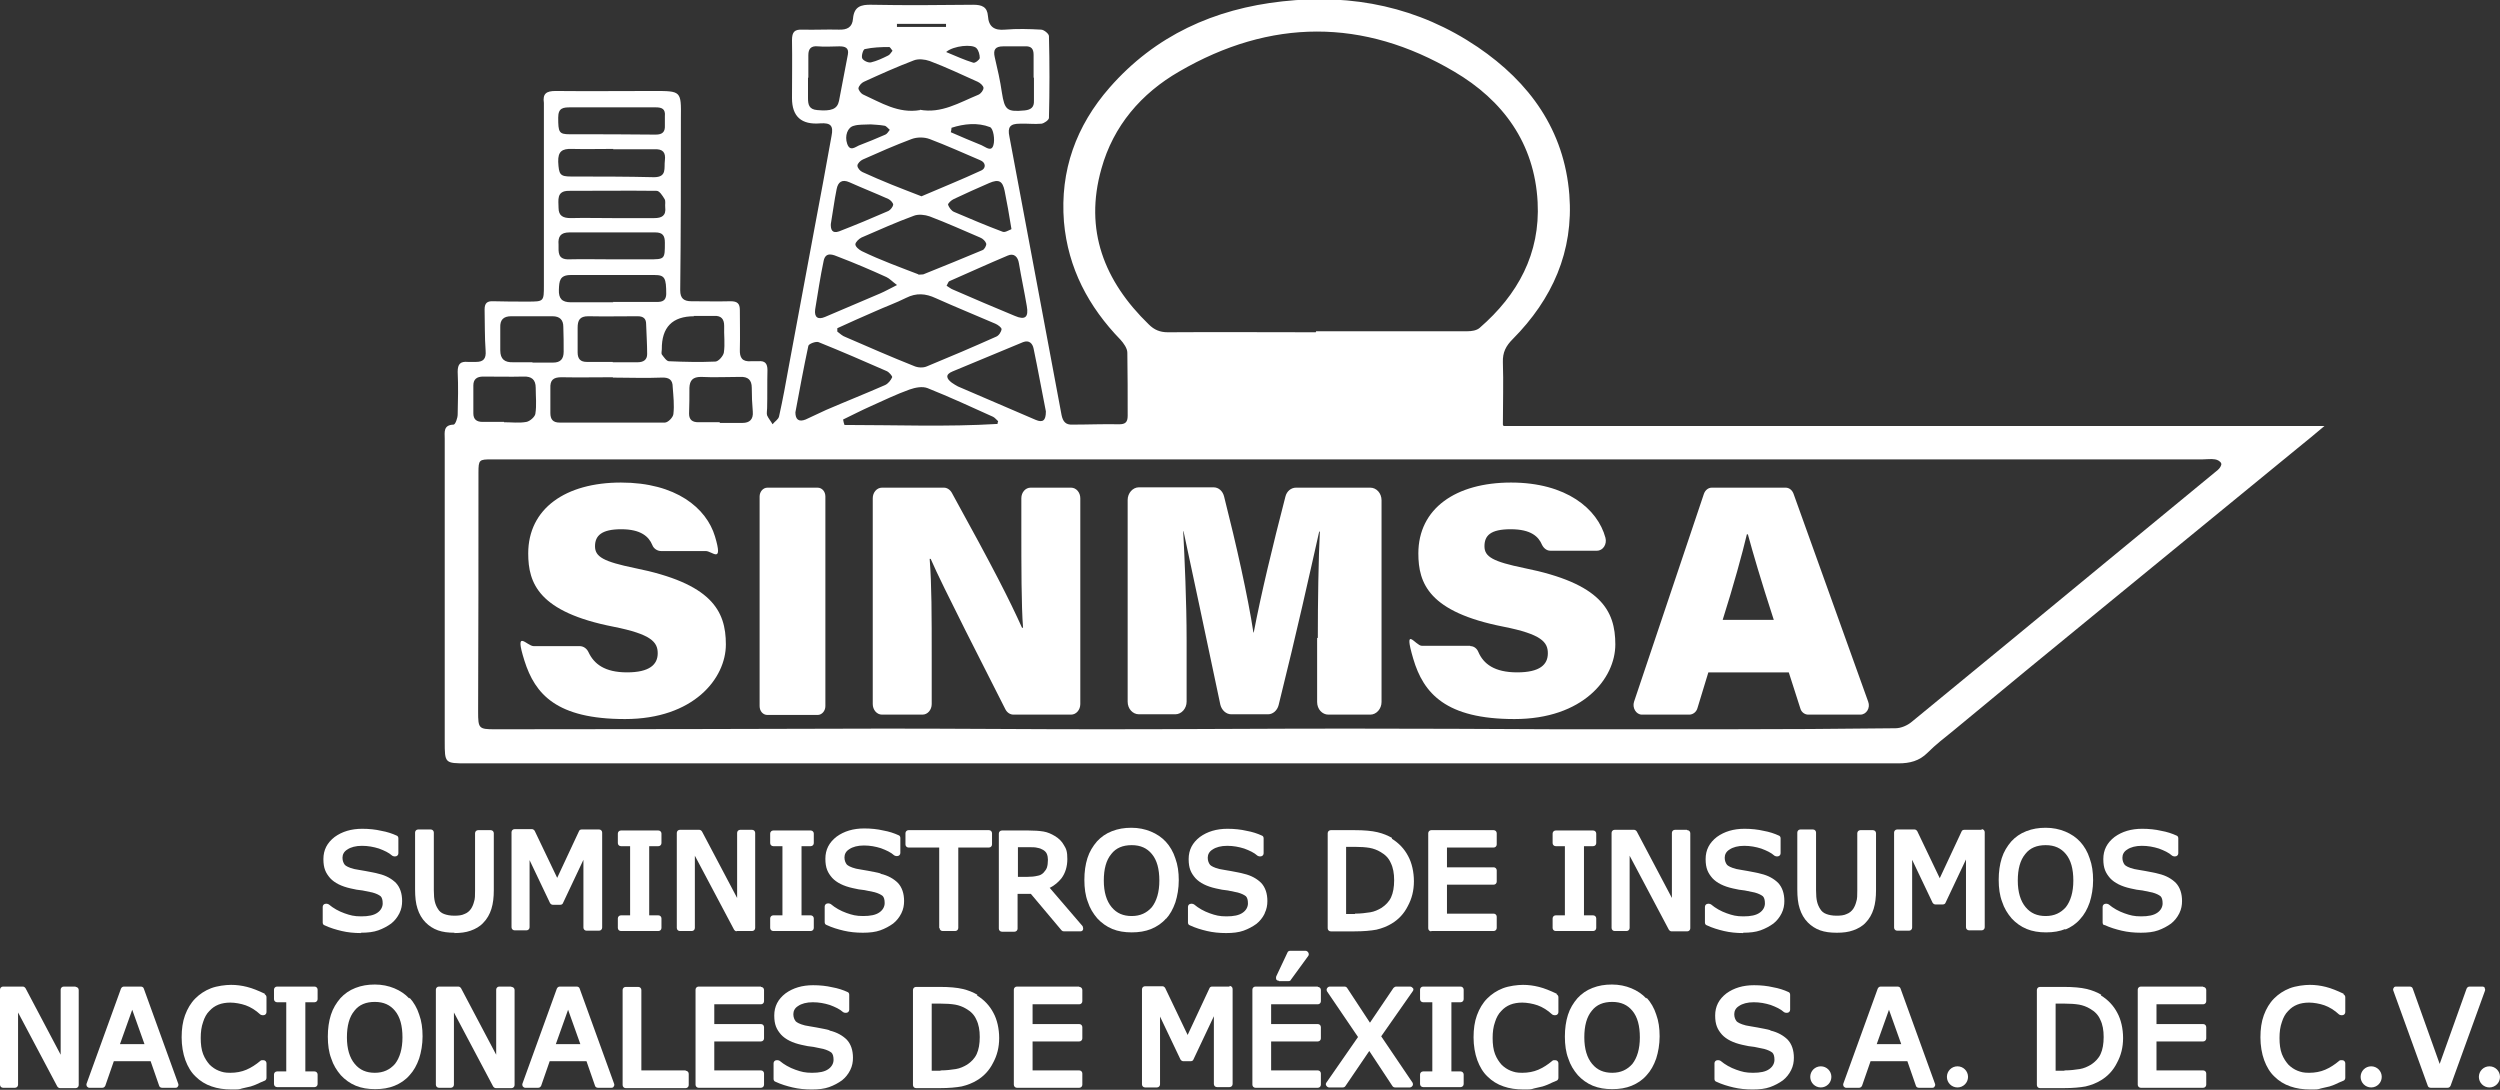 <svg xmlns="http://www.w3.org/2000/svg" id="uuid-cb051527-3057-4826-acc7-db89840f0b94" viewBox="0 0 733.6 319.8"><rect x="0" y="0" width="733.6" height="319.8" fill="#333333" stroke="none"/><defs><style>.uuid-b3427faa-9418-428c-b4e8-b9dd22189517{fill:#fff;stroke-width:0px;}</style></defs><g id="uuid-9ea43b0f-61bb-4ce5-829c-ef0e1f7d409d"><path class="uuid-b3427faa-9418-428c-b4e8-b9dd22189517" d="M441.2,125h240.9c-3.1,2.6-5.5,4.6-8,6.6-19.5,16-39,31.9-58.5,47.9-14.2,11.6-28.3,23.2-42.4,34.9-2.6,2.1-5.2,4.1-7.6,6.5-2.4,2.4-5.2,3.1-8.5,3.1-85.7,0-171.5,0-257.2,0-54.3,0-108.6,0-162.9,0-6.5,0-6.5,0-6.5-6.5,0-29.6,0-59.2,0-88.8,0-1.8-.5-4,2.6-4.1.5,0,1.2-1.9,1.2-3,.1-4.1.2-8.3,0-12.5,0-2.3.8-3.1,3-2.9.8,0,1.6,0,2.4,0,2.1,0,3-.9,2.8-3.3-.3-4-.2-8.1-.3-12.1,0-1.9.8-2.5,2.6-2.4,3.3.1,6.7.1,10,.1,4.8,0,4.8,0,4.8-4.8,0-17.2,0-34.5,0-51.7,0-.6,0-1.2,0-1.8-.4-2.7.7-3.5,3.4-3.5,9.6.1,19.3,0,28.9,0,8,0,8,0,7.9,8,0,16.8,0,33.6-.2,50.5,0,2.4,1.1,3.2,3.3,3.2,3.8,0,7.7.1,11.5,0,2,0,2.7.7,2.7,2.6,0,3.8.1,7.7,0,11.5-.1,2.5.7,3.7,3.3,3.5.7,0,1.4,0,2.1,0,2-.2,2.7.7,2.7,2.6-.1,3.7,0,7.5-.1,11.2,0,.7-.2,1.5,0,2.1.4.9,1.1,1.7,1.6,2.6.6-.8,1.7-1.4,1.9-2.3,1.1-4.9,2-9.9,2.9-14.9,2.5-13.4,5-26.8,7.5-40.3,1.7-9,3.4-18.1,5-27.1.6-3-.2-3.9-3.3-3.7q-8.3.7-8.3-7.4c0-5.7.1-11.4,0-17,0-2.5.8-3.2,3.1-3.1,3.5.1,7.1-.1,10.6,0,2.5.1,4-.7,4.2-3.2.3-3.5,2.2-4.2,5.5-4.1,9.9.2,19.9.1,29.8,0,2.5,0,4.1.6,4.3,3.3.2,3.1,1.8,4.3,5,4,3.5-.3,7.1-.2,10.6,0,.8,0,2.3,1.2,2.3,1.9.2,8,.2,16,0,24,0,.6-1.4,1.6-2.2,1.7-2.1.2-4.2-.1-6.4,0-2.8,0-3.6,1-3,3.8,3.2,16.9,6.3,33.8,9.5,50.7,1.9,10.3,3.9,20.7,5.8,31,.4,1.9,1.2,2.9,3.2,2.8,4.6,0,9.1-.2,13.7-.1,1.8,0,2.5-.6,2.5-2.5,0-6.2,0-12.4-.1-18.5,0-1.3-1.1-2.8-2-3.8-9.4-9.7-15.4-21-16.6-34.6-1.2-15.1,3.6-28.2,13.4-39.4,13.4-15.3,30.7-23.1,50.7-25.3,20.7-2.3,40,1.7,57.3,13.4,15.3,10.4,25.4,24.4,26.9,43.3,1.3,16.7-5,30.7-16.6,42.4-2,2-3,3.9-2.9,6.8.2,5.9,0,11.9,0,18.3ZM396.3,134.8c-29.7,0-59.4,0-89.1,0-54.3,0-108.6,0-162.9,0-3.7,0-3.9.1-3.9,3.9,0,23.4,0,46.8-.1,70.2,0,4.8.2,5.1,4.8,5.1,38.3,0,76.6-.1,114.9-.2,21,0,41.9.2,62.9.2,24.1,0,48.2-.2,72.3-.2,20.8,0,41.5.1,62.3.2,16.1,0,32.2,0,48.3,0,16.8,0,33.6-.1,50.4-.3,1.6,0,3.5-.8,4.8-1.9,19-15.6,38-31.2,57-46.9,10.9-9,21.9-18,32.8-27,.5-.4,1.2-1.4,1-1.9-.2-.6-1.1-1.1-1.8-1.2-1.2-.2-2.4,0-3.6,0-83.4,0-166.8,0-250.2,0ZM386.2,97.2h0c14.8,0,29.6,0,44.4,0,1.2,0,2.7-.2,3.6-1,11.2-9.7,17.8-21.8,17-36.9-.9-17.3-10.2-29.9-24.5-38.3-26.6-15.7-53.9-15.6-80.7,0-11.1,6.4-19.3,15.9-22.8,28.5-5.1,18,.8,33,13.9,45.7,1.6,1.6,3.3,2.3,5.6,2.3,14.5-.1,29,0,43.4,0ZM245.7,96.3c0,.3,0,.7,0,1,.8.6,1.5,1.3,2.4,1.6,6.7,2.9,13.3,5.8,20.1,8.5,1.1.5,2.7.6,3.8.1,6.8-2.8,13.6-5.7,20.3-8.7.8-.3,1.5-1.4,1.6-2.2,0-.5-1.1-1.3-1.8-1.6-5.8-2.5-11.7-4.9-17.5-7.5-3-1.4-5.7-1.6-8.7-.1-3,1.5-6.1,2.6-9.2,4-3.7,1.6-7.5,3.3-11.2,5ZM179.9,110.7s0,0,0,0c-5.1,0-10.1.1-15.2,0-2.4,0-3.3.9-3.2,3.2,0,2.4,0,4.9,0,7.3,0,1.9.8,2.8,2.7,2.8,10.3,0,20.6,0,30.9,0,.9,0,2.4-1.5,2.5-2.5.3-2.6,0-5.2-.2-7.9,0-2.2-1.1-2.9-3.3-2.8-4.7.2-9.5,0-14.3,0ZM269.5,80.6c1.1-.1,1.4,0,1.7-.2,5.7-2.3,11.4-4.6,17.1-7,.6-.2,1.2-1.4,1.1-1.9-.2-.7-1-1.5-1.8-1.8-4.9-2.1-9.8-4.3-14.8-6.2-1.4-.5-3.3-.7-4.6-.2-5.2,1.9-10.3,4.2-15.4,6.4-.8.4-1.8,1.4-1.8,2,0,.7,1.1,1.6,1.9,2,2.7,1.3,5.5,2.5,8.3,3.6,3,1.2,6,2.3,8.3,3.2ZM270.4,57.6c5.8-2.5,11.8-4.9,17.6-7.6,1.3-.6,1.4-2.3-.4-3-4.9-2.1-9.8-4.3-14.8-6.2-1.6-.6-3.7-.6-5.3,0-4.8,1.8-9.6,3.9-14.3,6-.7.3-1.6,1.2-1.6,1.8,0,.7.8,1.6,1.5,1.9,2.8,1.3,5.7,2.5,8.6,3.7,2.7,1.1,5.4,2.1,8.7,3.4ZM306.9,120.7c-1.2-6-2.3-12.2-3.6-18.4-.3-1.5-1.3-2.6-3.1-1.9-6.9,2.9-13.8,5.7-20.7,8.6-2.2.9-1.8,2.1-.2,3.3.6.4,1.2.8,1.8,1.1,7.6,3.3,15.2,6.5,22.8,9.8,2.1.9,3,.2,3-2.4ZM233.4,121c0,2.1,1,2.9,3,2.1,2-.9,4-1.9,6-2.8,5.8-2.5,11.6-4.8,17.3-7.3.9-.4,1.7-1.4,2.1-2.3.1-.3-.9-1.5-1.6-1.8-6.6-2.9-13.3-5.8-20-8.5-.8-.3-2.9.5-3,1.1-1.4,6.5-2.6,13.1-3.8,19.5ZM269.9,32.2c6.3,1.2,11.6-2.1,17.2-4.4.7-.3,1.5-1.3,1.5-2,0-.6-1-1.5-1.7-1.8-4.7-2.1-9.3-4.3-14.1-6.1-1.4-.5-3.3-.7-4.6-.2-5,1.9-9.9,4.1-14.7,6.3-.7.3-1.5,1.2-1.6,1.9,0,.5.7,1.5,1.3,1.8,5.3,2.4,10.4,5.7,16.8,4.6ZM292.7,124.5c0-.3.1-.6.2-.9-.5-.4-.9-1-1.5-1.3-6.4-2.9-12.7-5.8-19.2-8.4-1.5-.6-3.6-.2-5.3.4-3.9,1.4-7.6,3.2-11.4,4.9-2.7,1.2-5.4,2.6-8.1,3.9.1.5.2,1.1.4,1.6,15,0,30,.6,44.9-.3ZM179.8,106.3h0c2.4,0,4.8,0,7.3,0,1.7,0,2.8-.7,2.8-2.4,0-2.9-.2-5.8-.3-8.8,0-1.6-.8-2.3-2.5-2.3-4.8,0-9.7.1-14.5,0-2.5,0-3.1,1.2-3.1,3.4,0,2.4,0,4.8,0,7.2,0,2,.9,2.8,2.7,2.8,2.5,0,5,0,7.6,0ZM277.7,83.8c.8.5,1.4,1,2,1.2,6,2.6,12,5.2,18.1,7.7,3,1.3,4.1.4,3.5-2.9-.7-4.2-1.6-8.3-2.3-12.5-.3-2-1.5-3.1-3.3-2.3-5.7,2.4-11.4,5-17.1,7.5-.3.1-.4.6-.8,1.3ZM263.3,83.7c-1.5-1.1-2.3-2-3.2-2.4-4.6-2.1-9.3-4.1-14-5.9-1.5-.6-3.8-1.7-4.4,1.1-1,4.7-1.7,9.5-2.5,14.3-.3,2.3.8,3.1,2.9,2.2,5.4-2.3,10.8-4.6,16.2-6.9,1.4-.6,2.8-1.4,5-2.5ZM179.8,88.6c4.1,0,8.1,0,12.2,0,1.6,0,3.4.2,3.5-2.3,0-4.7-.4-5.6-3.4-5.6-8.2,0-16.4,0-24.6,0-3.3,0-3.4,1.8-3.5,4.3-.1,2.6.9,3.7,3.5,3.7,4.2,0,8.3,0,12.5,0ZM180,31.5s0,0,0,0c-4.2,0-8.3,0-12.5,0-2.2,0-3.7.1-3.7,3,0,4.3.2,4.9,3.4,4.9,8.4,0,16.8,0,25.2.1,2,0,2.8-.8,2.7-2.7,0-.9,0-1.8,0-2.7.2-2.1-.8-2.6-2.7-2.6-4.1,0-8.3,0-12.4,0ZM180,43.7h0c-4.1,0-8.1.1-12.2,0-2.8-.1-4.1.7-4,3.8.2,3.7.5,4.3,3.8,4.3,8.1,0,16.2,0,24.3.2,3.9,0,2.9-2.7,3.2-4.9.3-2.4-.6-3.4-3-3.3-4,0-8.1,0-12.2,0ZM179.6,64s0,0,0,0c4.1,0,8.3,0,12.4,0,2.2,0,3.5-.7,3.2-3.2-.1-.8.2-1.8-.2-2.4-.6-1-1.5-2.4-2.3-2.4-8.6-.1-17.2,0-25.8,0-3.7,0-3,2.8-3,5,0,2.4,1.4,3,3.6,3,4-.1,8.1,0,12.1,0ZM211.2,123.9c0,0,0,.1,0,.2,2.2,0,4.4,0,6.7,0,2,0,3.2-1,3-3.3-.2-2.3-.3-4.6-.3-7,0-2.3-1.1-3.3-3.4-3.2-3.8,0-7.7.2-11.5,0-2.4,0-3.3,1-3.4,3.2,0,2.5,0,5-.1,7.6,0,1.8,1,2.5,2.7,2.5,2.1,0,4.2,0,6.4,0ZM203.7,92.8q-9.6,0-9.5,9.7c0,.5-.2,1.2,0,1.5.6.8,1.4,2,2.1,2,4.5.2,9.1.3,13.6.1.9,0,2.3-1.6,2.5-2.6.4-2.6,0-5.2.1-7.9,0-2-.9-3-2.9-2.9-2,0-4,0-6.1,0ZM147.9,123.8s0,0,0,.1c2.2,0,4.5.3,6.6-.1,1-.2,2.5-1.5,2.6-2.4.4-2.5.1-5,.1-7.6,0-2.4-1.2-3.4-3.6-3.3-3.9.1-7.9,0-11.8,0-1.9,0-2.9.8-2.9,2.6,0,2.7,0,5.4,0,8.2,0,1.8,1,2.5,2.7,2.5,2.1,0,4.2,0,6.4,0ZM156.2,106.4c2,0,4,0,6.1,0,2.2,0,3.1-1.1,3.1-3.2,0-2.4,0-4.8-.1-7.3,0-2-1-3.1-3.2-3.1-4,0-8.1,0-12.1,0-2.3,0-3.3,1.1-3.2,3.3,0,2.2,0,4.4,0,6.7,0,2.6,1.3,3.6,3.8,3.5,1.9,0,3.8,0,5.7,0ZM179.4,76.1h0c3.6,0,7.3,0,10.9,0,4.8,0,4.8,0,4.8-4.9,0-2-.6-3-2.8-3-8.4,0-16.8,0-25.2,0-2.6,0-3.4,1.2-3.2,3.6,0,2.2-.3,4.4,3.1,4.3,4.1-.1,8.3,0,12.5,0ZM237.1,22.7h0c0,2,0,4,0,6.1,0,1.9.3,3.3,2.7,3.5,4.2.4,5.9-.3,6.4-2.7.9-4.5,1.7-9.1,2.6-13.6.4-2.1-1-2.4-2.5-2.4-2.1,0-4.2.2-6.3,0-2-.2-2.8.7-2.8,2.6,0,2.2,0,4.4,0,6.7ZM303.4,22.8s0,0-.1,0c0-2.2,0-4.5,0-6.7,0-1.8-.7-2.6-2.5-2.5-2.1,0-4.3,0-6.4,0-2.4,0-3,1-2.5,3.2.8,3.4,1.6,6.9,2.1,10.4.8,5.1,1.5,5.7,6.7,5.2,1.8-.2,2.8-.9,2.7-2.9,0-2.2,0-4.5,0-6.7ZM296.8,67.2c-.7-4.3-1.3-7.8-2-11.2-.6-2.9-1.7-3.5-4.5-2.3-3.5,1.5-7,3.1-10.4,4.7-.7.3-1.8,1.3-1.7,1.7.3.8,1,1.8,1.8,2.1,4.7,2,9.4,4,14.2,5.8.7.3,1.7-.4,2.5-.7ZM243.8,65.6c-.1,1.8.4,3,2.4,2.3,4.9-1.9,9.7-3.9,14.5-6,.6-.3,1.3-1.2,1.4-1.8,0-.6-.8-1.4-1.4-1.7-3.8-1.7-7.6-3.2-11.4-4.9-2.2-1-3.4-.1-3.8,2-.7,3.4-1.1,6.8-1.7,10.2ZM255.5,36.5c-2.1.1-3.6,0-4.9.4-1.9.4-2.8,3-2,5.3.8,2.3,2.3,1,3.4.5,2.6-1,5.3-2.1,7.8-3.2.5-.2.9-.9,1.3-1.4-.5-.4-1-1.1-1.5-1.2-1.6-.3-3.2-.3-4.1-.4ZM279.2,37.6c0,.4-.1.8-.2,1.2,3,1.3,6,2.6,9,3.8,1.2.5,2.9,2.1,3.5,0,.5-1.6,0-4.9-1-5.3-3.6-1.4-7.6-1-11.3.2ZM277.7,15.3c2.9,1.2,5.3,2.3,7.9,3.1.5.2,1.9-.9,1.9-1.4,0-.9-.3-2.2-1-2.9-1.2-1.2-6.6-.7-8.8,1.1ZM261.9,14.9c-.4-.5-.7-1.1-1-1.1-2.4,0-4.8.1-7.1.6-.5,0-1.1,2-.8,2.7.3.7,1.8,1.4,2.6,1.2,1.7-.4,3.4-1.2,5-2,.5-.2.8-.8,1.3-1.4ZM277.6,7.9c0-.3,0-.6,0-.9h-14.4c0,.3,0,.6,0,.9h14.5Z"></path><path class="uuid-b3427faa-9418-428c-b4e8-b9dd22189517" d="M105.9,273.7c2,0,3.7-.2,5.1-.7,1.4-.5,2.7-1.2,3.8-2,1-.8,1.8-1.8,2.4-3,.6-1.2.8-2.4.8-3.6,0-2.2-.6-4-1.8-5.3-1.2-1.2-2.9-2.2-5.1-2.7-1-.3-2.3-.5-3.8-.8-1.5-.2-2.6-.5-3.4-.6-1.6-.4-2.4-.9-2.7-1.2-.4-.5-.7-1.2-.7-2.1s.4-1.8,1.4-2.4c1-.7,2.5-1.1,4.3-1.1s3.4.3,5,.8c1.6.6,2.9,1.2,3.9,2.1.2.1.4.2.6.2h.3c.5,0,.9-.4.9-.9v-4.4c0-.4-.2-.7-.5-.8-1.3-.6-2.8-1.1-4.5-1.4-1.7-.4-3.6-.6-5.6-.6-3.2,0-5.9.8-8.1,2.4-2.2,1.7-3.3,3.8-3.3,6.5s.7,4.1,2,5.6c1.3,1.4,3.3,2.4,6,3,1.2.3,2.4.5,3.5.6,1.1.2,2,.4,2.9.6,1.1.3,1.9.7,2.4,1.1.4.4.6,1.1.6,2.1s-.5,2-1.5,2.7c-1.1.8-2.7,1.1-4.8,1.1s-3.2-.3-4.9-.9c-1.7-.6-3.3-1.5-4.6-2.6-.2-.1-.4-.2-.6-.2h-.3c-.5,0-.9.4-.9.9v4.6c0,.4.2.7.5.8,1.7.8,3.4,1.3,5.1,1.7,1.7.4,3.6.6,5.6.6Z"></path><path class="uuid-b3427faa-9418-428c-b4e8-b9dd22189517" d="M133.3,273.8c1.8,0,3.4-.2,4.8-.7,1.4-.5,2.7-1.2,3.7-2.3,1.1-1.1,1.9-2.5,2.4-4.1.5-1.6.7-3.4.7-5.5v-16.7c0-.5-.4-.9-.9-.9h-3.7c-.5,0-.9.4-.9.9v16.9c0,1.3,0,2.4-.3,3.2-.2.8-.5,1.5-.9,2.1-.5.7-1.1,1.2-1.9,1.5-.8.4-1.8.5-3,.5s-2.2-.2-3-.5c-.8-.3-1.4-.8-1.8-1.5-.4-.6-.7-1.3-.9-2.1-.2-.8-.3-1.9-.3-3.4v-16.9c0-.5-.4-.9-.9-.9h-3.7c-.5,0-.9.4-.9.9v16.7c0,2.2.2,4.1.7,5.6.5,1.6,1.3,3,2.4,4.1,1,1,2.2,1.8,3.6,2.3,1.4.5,3,.7,4.9.7Z"></path><path class="uuid-b3427faa-9418-428c-b4e8-b9dd22189517" d="M155.4,272.3v-19.9l6,12.6c.2.3.5.5.8.5h2.2c.4,0,.7-.2.8-.5l6-12.7v19.9c0,.5.4.9.9.9h3.7c.5,0,.9-.4.9-.9v-27.9c0-.5-.4-.9-.9-.9h-5.1c-.4,0-.7.2-.8.5l-6.4,13.7-6.6-13.8c-.2-.3-.5-.5-.8-.5h-5.1c-.5,0-.9.4-.9.9v27.9c0,.5.4.9.9.9h3.5c.5,0,.9-.4.9-.9Z"></path><path class="uuid-b3427faa-9418-428c-b4e8-b9dd22189517" d="M194.1,272.3v-2.8c0-.5-.4-.9-.9-.9h-2.7v-20.3h2.7c.5,0,.9-.4.9-.9v-2.8c0-.5-.4-.9-.9-.9h-11c-.5,0-.9.4-.9.9v2.8c0,.5.4.9.9.9h2.7v20.3h-2.7c-.5,0-.9.4-.9.9v2.8c0,.5.4.9.9.9h11c.5,0,.9-.4.9-.9Z"></path><path class="uuid-b3427faa-9418-428c-b4e8-b9dd22189517" d="M216.1,273.2h4.6c.5,0,.9-.4.9-.9v-27.9c0-.5-.4-.9-.9-.9h-3.5c-.5,0-.9.4-.9.9v19.1l-10.3-19.5c-.2-.3-.5-.5-.8-.5h-5.7c-.5,0-.9.4-.9.9v27.9c0,.5.4.9.9.9h3.5c.5,0,.9-.4.9-.9v-21.2l11.5,21.7c.2.3.5.5.8.5Z"></path><path class="uuid-b3427faa-9418-428c-b4e8-b9dd22189517" d="M238.8,272.3v-2.8c0-.5-.4-.9-.9-.9h-2.7v-20.3h2.7c.5,0,.9-.4.9-.9v-2.8c0-.5-.4-.9-.9-.9h-11c-.5,0-.9.4-.9.9v2.8c0,.5.4.9.9.9h2.7v20.3h-2.7c-.5,0-.9.4-.9.9v2.8c0,.5.4.9.9.9h11c.5,0,.9-.4.9-.9Z"></path><path class="uuid-b3427faa-9418-428c-b4e8-b9dd22189517" d="M258.4,256.3c-1-.3-2.3-.5-3.8-.8-1.5-.2-2.6-.5-3.4-.6-1.6-.4-2.4-.9-2.7-1.2-.4-.5-.7-1.2-.7-2.1s.4-1.8,1.4-2.4c1-.7,2.5-1.1,4.3-1.1s3.4.3,5,.8c1.6.6,2.9,1.2,3.9,2.1.2.1.4.2.6.2h.3c.5,0,.9-.4.9-.9v-4.4c0-.4-.2-.7-.5-.8-1.3-.6-2.8-1.1-4.5-1.4-1.7-.4-3.6-.6-5.6-.6-3.2,0-5.9.8-8.1,2.4-2.2,1.7-3.3,3.8-3.3,6.5s.7,4.1,2,5.6c1.3,1.4,3.3,2.4,6,3,1.2.3,2.4.5,3.5.6,1.1.2,2,.4,2.9.6,1.1.3,1.9.7,2.4,1.1.4.4.6,1.1.6,2.1s-.5,2-1.5,2.7c-1.1.8-2.7,1.1-4.8,1.1s-3.2-.3-4.9-.9c-1.7-.6-3.3-1.5-4.6-2.6-.2-.1-.4-.2-.6-.2h-.3c-.5,0-.9.4-.9.9v4.6c0,.4.2.7.5.8,1.7.8,3.4,1.3,5.1,1.7,1.7.4,3.6.6,5.6.6s3.7-.2,5.1-.7c1.4-.5,2.7-1.2,3.8-2,1-.8,1.8-1.8,2.4-3,.6-1.2.8-2.4.8-3.6,0-2.2-.6-4-1.8-5.3-1.2-1.2-2.9-2.2-5.1-2.7Z"></path><path class="uuid-b3427faa-9418-428c-b4e8-b9dd22189517" d="M275.7,272.3c0,.5.4.9.9.9h3.7c.5,0,.9-.4.9-.9v-23.6h9c.5,0,.9-.4.9-.9v-3.3c0-.5-.4-.9-.9-.9h-23.6c-.5,0-.9.4-.9.9v3.3c0,.5.4.9.9.9h9v23.6Z"></path><path class="uuid-b3427faa-9418-428c-b4e8-b9dd22189517" d="M308.1,260.5c1.4-.7,2.5-1.7,3.4-2.8,1.1-1.5,1.7-3.4,1.7-5.6s-.3-3-1-4.1c-.6-1.1-1.5-2-2.7-2.7-1-.6-2.1-1.1-3.3-1.3-1.2-.2-2.7-.3-4.4-.3h-7.8c-.5,0-.9.4-.9.9v27.9c0,.5.4.9.9.9h3.7c.5,0,.9-.4.9-.9v-10.2h3.9l9,10.7c.2.2.4.3.7.3h4.8c.4,0,.7-.2.8-.5.1-.3,0-.7-.1-1l-9.7-11.3ZM307.5,252.3c0,.9-.1,1.7-.3,2.3-.2.6-.6,1-1,1.5-.5.5-1.1.8-1.8.9-.8.2-1.8.3-2.9.3h-2.8v-8.7h3.4c.9,0,1.7,0,2.4.2.6.1,1.1.3,1.6.6.5.3.9.7,1.1,1.2.2.5.3,1.1.3,1.7Z"></path><path class="uuid-b3427faa-9418-428c-b4e8-b9dd22189517" d="M342.1,269.7c1.2-1.3,2.1-2.9,2.8-4.9.6-1.9,1-4.1,1-6.5s-.3-4.5-1-6.4c-.6-1.9-1.6-3.6-2.8-4.9,0,0,0,0,0,0-1.2-1.3-2.7-2.3-4.4-3-1.7-.7-3.6-1.1-5.7-1.1s-3.9.3-5.7,1c-1.8.7-3.2,1.7-4.4,3-1.2,1.4-2.2,3-2.8,4.9-.6,1.9-.9,4-.9,6.4s.3,4.6,1,6.4c.6,1.9,1.6,3.5,2.8,4.9,1.2,1.3,2.7,2.4,4.4,3.1,1.7.7,3.6,1,5.7,1s4-.3,5.7-1c1.7-.7,3.2-1.7,4.4-3.1ZM340.2,258.4c0,3.4-.8,6-2.2,7.8-1.5,1.7-3.4,2.6-5.9,2.6s-4.4-.8-5.9-2.6c-1.5-1.8-2.3-4.4-2.3-7.8s.7-6,2.2-7.8c1.4-1.8,3.4-2.6,6-2.6s4.5.9,5.9,2.6c1.5,1.8,2.2,4.4,2.2,7.8Z"></path><path class="uuid-b3427faa-9418-428c-b4e8-b9dd22189517" d="M371.1,268c.6-1.2.8-2.4.8-3.6,0-2.2-.6-4-1.8-5.3-1.2-1.2-2.9-2.2-5.1-2.7-1-.3-2.3-.5-3.8-.8-1.5-.2-2.6-.5-3.4-.6-1.6-.4-2.4-.9-2.7-1.2-.4-.5-.7-1.2-.7-2.1s.4-1.8,1.4-2.4c1-.7,2.5-1.1,4.3-1.1s3.4.3,5,.8c1.6.6,2.9,1.2,3.9,2.1.2.1.4.2.6.2h.3c.5,0,.9-.4.9-.9v-4.4c0-.4-.2-.7-.5-.8-1.3-.6-2.8-1.1-4.5-1.4-1.7-.4-3.6-.6-5.6-.6-3.2,0-5.9.8-8.1,2.4-2.2,1.7-3.3,3.8-3.3,6.5s.7,4.1,2,5.6c1.3,1.4,3.3,2.4,6,3,1.2.3,2.4.5,3.5.6,1.1.2,2,.4,2.9.6,1.1.3,1.9.7,2.4,1.1.4.4.6,1.1.6,2.1s-.5,2-1.5,2.7c-1.1.8-2.7,1.1-4.8,1.1s-3.2-.3-4.9-.9c-1.7-.6-3.3-1.5-4.6-2.6-.2-.1-.4-.2-.6-.2h-.3c-.5,0-.9.4-.9.9v4.6c0,.4.2.7.5.8,1.7.8,3.4,1.3,5.1,1.7,1.7.4,3.6.6,5.6.6s3.7-.2,5.1-.7c1.4-.5,2.7-1.2,3.8-2,1-.8,1.8-1.8,2.4-3Z"></path><path class="uuid-b3427faa-9418-428c-b4e8-b9dd22189517" d="M408.5,245.9c-1.2-.7-2.6-1.3-4.3-1.7-1.7-.4-3.9-.6-6.7-.6h-7c-.5,0-.9.4-.9.9v27.9c0,.5.4.9.9.9h7c2.6,0,4.8-.2,6.4-.5,1.7-.4,3.2-1,4.5-1.8,2-1.2,3.6-2.9,4.7-5.1,1.2-2.2,1.8-4.6,1.8-7.3s-.6-5.4-1.7-7.4c-1.1-2.1-2.7-3.8-4.8-5.1ZM397.6,268.2h-2.6v-19.7h2.6c1.7,0,3.1.1,4.3.3,1.1.2,2.2.6,3.2,1.2,1.4.8,2.4,1.8,3,3.2.7,1.4,1,3.1,1,5.1s-.3,3.7-.9,5c-.6,1.3-1.6,2.3-2.8,3.1-1,.6-2.1,1.1-3.3,1.3-1.3.2-2.8.4-4.5.4Z"></path><path class="uuid-b3427faa-9418-428c-b4e8-b9dd22189517" d="M420,273.2h18.3c.5,0,.9-.4.9-.9v-3.3c0-.5-.4-.9-.9-.9h-13.7v-8.5h13.7c.5,0,.9-.4.9-.9v-3.3c0-.5-.4-.9-.9-.9h-13.7v-5.8h13.7c.5,0,.9-.4.9-.9v-3.3c0-.5-.4-.9-.9-.9h-18.3c-.5,0-.9.4-.9.9v27.9c0,.5.4.9.9.9Z"></path><path class="uuid-b3427faa-9418-428c-b4e8-b9dd22189517" d="M456.5,273.2h11c.5,0,.9-.4.9-.9v-2.8c0-.5-.4-.9-.9-.9h-2.7v-20.3h2.7c.5,0,.9-.4.9-.9v-2.8c0-.5-.4-.9-.9-.9h-11c-.5,0-.9.4-.9.9v2.8c0,.5.4.9.9.9h2.7v20.3h-2.7c-.5,0-.9.4-.9.9v2.8c0,.5.4.9.9.9Z"></path><path class="uuid-b3427faa-9418-428c-b4e8-b9dd22189517" d="M495,243.5h-3.5c-.5,0-.9.4-.9.9v19.1l-10.3-19.5c-.2-.3-.5-.5-.8-.5h-5.7c-.5,0-.9.4-.9.9v27.9c0,.5.4.9.9.9h3.5c.5,0,.9-.4.9-.9v-21.2l11.5,21.7c.2.3.5.5.8.5h4.6c.5,0,.9-.4.9-.9v-27.9c0-.5-.4-.9-.9-.9Z"></path><path class="uuid-b3427faa-9418-428c-b4e8-b9dd22189517" d="M511.5,273.7c2,0,3.7-.2,5.1-.7,1.4-.5,2.7-1.2,3.8-2,1-.8,1.8-1.8,2.4-3,.6-1.2.8-2.4.8-3.6,0-2.2-.6-4-1.8-5.3-1.2-1.2-2.9-2.2-5.1-2.7-1-.3-2.3-.5-3.8-.8-1.5-.2-2.6-.5-3.4-.6-1.6-.4-2.4-.9-2.7-1.2-.4-.5-.7-1.2-.7-2.1s.4-1.8,1.4-2.4c1-.7,2.5-1.1,4.3-1.1s3.4.3,5,.8c1.6.6,2.9,1.2,3.9,2.1.2.1.4.2.6.2h.3c.5,0,.9-.4.9-.9v-4.4c0-.4-.2-.7-.5-.8-1.3-.6-2.8-1.1-4.5-1.4-1.7-.4-3.6-.6-5.6-.6-3.2,0-5.9.8-8.1,2.4-2.2,1.7-3.3,3.8-3.3,6.5s.7,4.1,2,5.6c1.3,1.4,3.3,2.4,6,3,1.2.3,2.4.5,3.5.6,1.1.2,2,.4,2.9.6,1.1.3,1.9.7,2.4,1.1.4.4.6,1.1.6,2.1s-.5,2-1.5,2.7c-1.1.8-2.7,1.1-4.8,1.1s-3.2-.3-4.9-.9c-1.7-.6-3.3-1.5-4.6-2.6-.2-.1-.4-.2-.6-.2h-.3c-.5,0-.9.4-.9.9v4.6c0,.4.2.7.5.8,1.7.8,3.4,1.3,5.1,1.7,1.7.4,3.6.6,5.6.6Z"></path><path class="uuid-b3427faa-9418-428c-b4e8-b9dd22189517" d="M547.4,270.8c1.1-1.1,1.9-2.5,2.4-4.1.5-1.6.7-3.4.7-5.5v-16.7c0-.5-.4-.9-.9-.9h-3.7c-.5,0-.9.4-.9.9v16.9c0,1.3,0,2.4-.3,3.2-.2.8-.5,1.5-.9,2.1-.5.7-1.1,1.2-1.9,1.5-.8.4-1.8.5-3,.5s-2.2-.2-3-.5c-.8-.3-1.4-.8-1.8-1.5-.4-.6-.7-1.3-.9-2.1-.2-.8-.3-1.9-.3-3.4v-16.9c0-.5-.4-.9-.9-.9h-3.7c-.5,0-.9.4-.9.9v16.7c0,2.2.2,4.1.7,5.6.5,1.6,1.3,3,2.4,4.1,1,1,2.2,1.8,3.6,2.3,1.4.5,3,.7,4.9.7s3.4-.2,4.8-.7c1.4-.5,2.7-1.2,3.7-2.3Z"></path><path class="uuid-b3427faa-9418-428c-b4e8-b9dd22189517" d="M581.5,243.5h-5.1c-.4,0-.7.2-.8.5l-6.4,13.7-6.6-13.8c-.2-.3-.5-.5-.8-.5h-5.1c-.5,0-.9.4-.9.9v27.9c0,.5.4.9.9.9h3.5c.5,0,.9-.4.9-.9v-19.9l6,12.6c.2.3.5.5.8.5h2.2c.4,0,.7-.2.8-.5l6-12.7v19.9c0,.5.4.9.9.9h3.7c.5,0,.9-.4.9-.9v-27.9c0-.5-.4-.9-.9-.9Z"></path><path class="uuid-b3427faa-9418-428c-b4e8-b9dd22189517" d="M606,272.8c1.7-.7,3.2-1.7,4.4-3.1,1.2-1.3,2.1-2.9,2.8-4.9.6-1.9,1-4.1,1-6.5s-.3-4.5-1-6.4c-.6-1.9-1.6-3.6-2.8-4.9,0,0,0,0,0,0-1.2-1.3-2.7-2.3-4.4-3-1.7-.7-3.6-1.1-5.7-1.1s-3.9.3-5.7,1c-1.8.7-3.2,1.7-4.4,3-1.2,1.4-2.2,3-2.8,4.9-.6,1.9-.9,4-.9,6.4s.3,4.6,1,6.4c.6,1.9,1.6,3.5,2.8,4.9,1.2,1.3,2.7,2.4,4.4,3.1,1.7.7,3.6,1,5.7,1s4-.3,5.7-1ZM600.3,268.8c-2.5,0-4.4-.8-5.9-2.6-1.5-1.8-2.3-4.4-2.3-7.8s.7-6,2.2-7.8c1.4-1.8,3.4-2.6,6-2.6s4.5.9,5.9,2.6c1.5,1.8,2.2,4.4,2.2,7.8s-.8,6-2.2,7.8c-1.5,1.7-3.4,2.6-5.9,2.6Z"></path><path class="uuid-b3427faa-9418-428c-b4e8-b9dd22189517" d="M617.5,271.4c1.7.8,3.4,1.3,5.1,1.7,1.7.4,3.6.6,5.6.6s3.7-.2,5.1-.7c1.4-.5,2.7-1.2,3.8-2,1-.8,1.8-1.8,2.4-3,.6-1.2.8-2.4.8-3.6,0-2.2-.6-4-1.8-5.3-1.2-1.2-2.9-2.2-5.1-2.7-1-.3-2.3-.5-3.8-.8-1.5-.2-2.6-.5-3.4-.6-1.6-.4-2.4-.9-2.7-1.2-.4-.5-.7-1.2-.7-2.1s.4-1.8,1.4-2.4c1-.7,2.5-1.1,4.3-1.1s3.4.3,5,.8c1.6.6,2.9,1.2,3.9,2.1.2.1.4.2.6.2h.3c.5,0,.9-.4.9-.9v-4.4c0-.4-.2-.7-.5-.8-1.3-.6-2.8-1.1-4.5-1.4-1.7-.4-3.6-.6-5.6-.6-3.2,0-5.9.8-8.1,2.4-2.2,1.7-3.3,3.8-3.3,6.5s.7,4.1,2,5.6c1.3,1.4,3.3,2.4,6,3,1.2.3,2.4.5,3.5.6,1.1.2,2,.4,2.9.6,1.1.3,1.9.7,2.4,1.1.4.4.6,1.1.6,2.1s-.5,2-1.5,2.7c-1.1.8-2.7,1.1-4.8,1.1s-3.2-.3-4.9-.9c-1.7-.6-3.3-1.5-4.6-2.6-.2-.1-.4-.2-.6-.2h-.3c-.5,0-.9.4-.9.9v4.6c0,.4.2.7.5.8Z"></path><path class="uuid-b3427faa-9418-428c-b4e8-b9dd22189517" d="M22.2,289.5h-3.5c-.5,0-.9.4-.9.9v19.1l-10.3-19.5c-.2-.3-.5-.5-.8-.5H.9c-.5,0-.9.4-.9.9v27.9c0,.5.4.9.9.9h3.5c.5,0,.9-.4.9-.9v-21.2l11.5,21.7c.2.3.5.5.8.5h4.6c.5,0,.9-.4.9-.9v-27.9c0-.5-.4-.9-.9-.9Z"></path><path class="uuid-b3427faa-9418-428c-b4e8-b9dd22189517" d="M42.2,290.1c-.1-.4-.5-.6-.9-.6h-4.9c-.4,0-.7.2-.9.6l-10.1,27.9c-.1.3,0,.6.1.8.2.2.4.4.7.4h3.8c.4,0,.7-.2.9-.6l2.5-7.2h10.8l2.5,7.2c.1.4.5.6.9.6h3.9c.3,0,.6-.1.7-.4.2-.2.2-.6.1-.8l-10.1-27.9ZM42.4,306.4h-7.2l3.6-10.1,3.6,10.1Z"></path><path class="uuid-b3427faa-9418-428c-b4e8-b9dd22189517" d="M77.7,291.6c-1.9-.9-3.6-1.6-5.2-2-1.6-.4-3.1-.6-4.7-.6s-4.1.3-5.9,1c-1.8.7-3.3,1.7-4.6,3-1.3,1.3-2.3,3-3,4.9-.7,1.9-1,4.1-1,6.5s.4,4.8,1.1,6.7c.7,1.9,1.7,3.6,3,4.8,1.3,1.3,2.9,2.3,4.7,2.9,1.7.6,3.7.9,5.8.9s2.2,0,3.1-.3c.9-.2,1.8-.4,2.6-.6.9-.3,1.7-.6,2.3-.9.5-.3,1.2-.5,1.8-.8.3-.1.5-.5.5-.8v-4.3c0-.5-.4-.9-.9-.9h-.3c-.2,0-.4,0-.6.2-1.3,1.1-2.7,2-4.1,2.6-1.4.6-3,.9-4.7.9s-2.3-.2-3.4-.6c-1-.4-1.9-1-2.7-1.8-.7-.8-1.4-1.8-1.9-3.1-.5-1.3-.7-2.9-.7-4.7s.2-3.3.7-4.7c.4-1.3,1-2.4,1.8-3.2.8-.9,1.7-1.5,2.7-1.9,1-.4,2.2-.6,3.5-.6s3.1.3,4.5.8c1.4.5,2.9,1.4,4.3,2.7.2.1.4.2.6.2h.3c.5,0,.9-.4.9-.9v-4.4c0-.3-.2-.7-.5-.8Z"></path><path class="uuid-b3427faa-9418-428c-b4e8-b9dd22189517" d="M92.3,289.5h-11c-.5,0-.9.4-.9.9v2.8c0,.5.4.9.9.9h2.7v20.3h-2.7c-.5,0-.9.4-.9.9v2.8c0,.5.4.9.9.9h11c.5,0,.9-.4.9-.9v-2.8c0-.5-.4-.9-.9-.9h-2.7v-20.3h2.7c.5,0,.9-.4.9-.9v-2.8c0-.5-.4-.9-.9-.9Z"></path><path class="uuid-b3427faa-9418-428c-b4e8-b9dd22189517" d="M120.1,293s0,0,0,0c-1.2-1.3-2.7-2.3-4.4-3-1.7-.7-3.6-1.1-5.7-1.1s-3.9.3-5.7,1c-1.8.7-3.2,1.7-4.4,3-1.2,1.4-2.2,3-2.8,4.9-.6,1.9-.9,4-.9,6.4s.3,4.6,1,6.4c.6,1.9,1.6,3.5,2.8,4.9,1.2,1.3,2.7,2.4,4.4,3.1,1.7.7,3.6,1,5.7,1s4-.3,5.7-1c1.7-.7,3.2-1.7,4.4-3.1,1.2-1.3,2.1-2.9,2.8-4.9.6-1.9,1-4.1,1-6.5s-.3-4.5-1-6.4c-.6-1.9-1.6-3.6-2.8-4.9ZM118.1,304.4c0,3.4-.8,6-2.2,7.8-1.5,1.7-3.4,2.6-5.9,2.6s-4.4-.8-5.9-2.6c-1.5-1.8-2.3-4.4-2.3-7.8s.7-6,2.2-7.8c1.4-1.8,3.4-2.6,6-2.6s4.5.9,5.9,2.6c1.5,1.8,2.2,4.4,2.2,7.8Z"></path><path class="uuid-b3427faa-9418-428c-b4e8-b9dd22189517" d="M150,289.5h-3.5c-.5,0-.9.4-.9.9v19.1l-10.3-19.5c-.2-.3-.5-.5-.8-.5h-5.7c-.5,0-.9.4-.9.9v27.9c0,.5.4.9.9.9h3.5c.5,0,.9-.4.9-.9v-21.2l11.5,21.7c.2.3.5.5.8.5h4.6c.5,0,.9-.4.9-.9v-27.9c0-.5-.4-.9-.9-.9Z"></path><path class="uuid-b3427faa-9418-428c-b4e8-b9dd22189517" d="M170.1,290.1c-.1-.4-.5-.6-.9-.6h-4.9c-.4,0-.7.2-.9.6l-10.1,27.9c-.1.3,0,.6.1.8.2.2.4.4.7.4h3.8c.4,0,.7-.2.9-.6l2.5-7.2h10.8l2.5,7.2c.1.4.5.6.9.6h3.9c.3,0,.6-.1.7-.4.2-.2.2-.6.1-.8l-10.1-27.9ZM170.3,306.4h-7.2l3.6-10.1,3.6,10.1Z"></path><path class="uuid-b3427faa-9418-428c-b4e8-b9dd22189517" d="M201.2,314.1h-13v-23.6c0-.5-.4-.9-.9-.9h-3.7c-.5,0-.9.4-.9.9v27.9c0,.5.4.9.9.9h17.6c.5,0,.9-.4.9-.9v-3.3c0-.5-.4-.9-.9-.9Z"></path><path class="uuid-b3427faa-9418-428c-b4e8-b9dd22189517" d="M223.3,289.5h-18.3c-.5,0-.9.4-.9.9v27.9c0,.5.4.9.9.9h18.3c.5,0,.9-.4.9-.9v-3.3c0-.5-.4-.9-.9-.9h-13.7v-8.5h13.7c.5,0,.9-.4.9-.9v-3.3c0-.5-.4-.9-.9-.9h-13.7v-5.8h13.7c.5,0,.9-.4.9-.9v-3.3c0-.5-.4-.9-.9-.9Z"></path><path class="uuid-b3427faa-9418-428c-b4e8-b9dd22189517" d="M243.4,302.3c-1-.3-2.3-.5-3.8-.8-1.5-.2-2.6-.5-3.4-.6-1.6-.4-2.4-.9-2.7-1.2-.4-.5-.7-1.2-.7-2.1s.4-1.8,1.4-2.4c1-.7,2.5-1.1,4.3-1.1s3.4.3,5,.8c1.6.6,2.9,1.2,3.9,2.1.2.1.4.2.6.2h.3c.5,0,.9-.4.9-.9v-4.4c0-.4-.2-.7-.5-.8-1.3-.6-2.8-1.1-4.5-1.4-1.7-.4-3.6-.6-5.6-.6-3.2,0-5.9.8-8.1,2.4-2.2,1.7-3.3,3.8-3.3,6.5s.7,4.1,2,5.6c1.3,1.4,3.3,2.4,6,3,1.2.3,2.4.5,3.5.6,1.1.2,2,.4,2.9.6,1.1.3,1.9.7,2.4,1.1.4.4.6,1.1.6,2.1s-.5,2-1.5,2.7c-1.1.8-2.7,1.1-4.8,1.1s-3.2-.3-4.9-.9c-1.7-.6-3.3-1.5-4.6-2.6-.2-.1-.4-.2-.6-.2h-.3c-.5,0-.9.4-.9.9v4.6c0,.4.2.7.5.8,1.7.8,3.4,1.3,5.1,1.7,1.7.4,3.6.6,5.6.6s3.7-.2,5.1-.7c1.4-.5,2.7-1.2,3.8-2,1-.8,1.8-1.8,2.4-3,.6-1.2.8-2.4.8-3.6,0-2.2-.6-4-1.8-5.3-1.2-1.2-2.9-2.2-5.1-2.7Z"></path><path class="uuid-b3427faa-9418-428c-b4e8-b9dd22189517" d="M286.8,291.9c-1.2-.7-2.6-1.3-4.3-1.7-1.7-.4-3.9-.6-6.7-.6h-7c-.5,0-.9.4-.9.9v27.9c0,.5.4.9.9.9h7c2.6,0,4.8-.2,6.4-.5,1.7-.4,3.2-1,4.5-1.8,2-1.2,3.6-2.9,4.7-5.1,1.2-2.2,1.8-4.6,1.8-7.3s-.6-5.4-1.7-7.4c-1.1-2.1-2.7-3.8-4.8-5.1ZM276,314.2h-2.6v-19.7h2.6c1.7,0,3.1.1,4.3.3,1.1.2,2.2.6,3.2,1.2,1.4.8,2.4,1.8,3,3.2.7,1.4,1,3.1,1,5.1s-.3,3.7-.9,5c-.6,1.3-1.6,2.3-2.8,3.1-1,.6-2.1,1.1-3.3,1.3-1.3.2-2.8.4-4.5.4Z"></path><path class="uuid-b3427faa-9418-428c-b4e8-b9dd22189517" d="M316.7,289.5h-18.3c-.5,0-.9.4-.9.9v27.9c0,.5.4.9.9.9h18.3c.5,0,.9-.4.9-.9v-3.3c0-.5-.4-.9-.9-.9h-13.7v-8.5h13.7c.5,0,.9-.4.9-.9v-3.3c0-.5-.4-.9-.9-.9h-13.7v-5.8h13.7c.5,0,.9-.4.9-.9v-3.3c0-.5-.4-.9-.9-.9Z"></path><path class="uuid-b3427faa-9418-428c-b4e8-b9dd22189517" d="M360.8,289.5h-5.1c-.4,0-.7.2-.8.5l-6.4,13.7-6.6-13.8c-.2-.3-.5-.5-.8-.5h-5.1c-.5,0-.9.4-.9.9v27.9c0,.5.4.9.9.9h3.5c.5,0,.9-.4.9-.9v-19.9l6,12.6c.2.3.5.5.8.5h2.2c.4,0,.7-.2.8-.5l6-12.7v19.9c0,.5.4.9.9.9h3.7c.5,0,.9-.4.9-.9v-27.9c0-.5-.4-.9-.9-.9Z"></path><path class="uuid-b3427faa-9418-428c-b4e8-b9dd22189517" d="M375.3,287.9h2.8c.3,0,.6-.1.7-.4l5.1-7c.2-.3.2-.6,0-1-.2-.3-.5-.5-.8-.5h-4.5c-.4,0-.7.2-.8.5l-3.3,7c-.1.3-.1.6,0,.9.2.3.5.4.8.4Z"></path><path class="uuid-b3427faa-9418-428c-b4e8-b9dd22189517" d="M386.7,289.5h-18.3c-.5,0-.9.4-.9.9v27.9c0,.5.4.9.9.9h18.3c.5,0,.9-.4.9-.9v-3.3c0-.5-.4-.9-.9-.9h-13.7v-8.5h13.7c.5,0,.9-.4.9-.9v-3.3c0-.5-.4-.9-.9-.9h-13.7v-5.8h13.7c.5,0,.9-.4.9-.9v-3.3c0-.5-.4-.9-.9-.9Z"></path><path class="uuid-b3427faa-9418-428c-b4e8-b9dd22189517" d="M414.6,290c-.2-.3-.5-.5-.8-.5h-4.1c-.3,0-.6.2-.8.4l-6.9,10.2-6.7-10.2c-.2-.3-.5-.4-.8-.4h-4.3c-.3,0-.6.2-.8.5-.2.3-.1.7,0,.9l9.1,13.4-9.3,13.4c-.2.3-.2.6,0,.9.2.3.5.5.8.5h4c.3,0,.6-.1.8-.4l7-10.3,6.8,10.3c.2.3.5.4.8.4h4.3c.3,0,.6-.2.8-.5s.1-.7,0-.9l-9.2-13.6,9.3-13.3c.2-.3.2-.6,0-.9Z"></path><path class="uuid-b3427faa-9418-428c-b4e8-b9dd22189517" d="M428.6,289.5h-11c-.5,0-.9.4-.9.9v2.8c0,.5.4.9.9.9h2.7v20.3h-2.7c-.5,0-.9.4-.9.9v2.8c0,.5.4.9.9.9h11c.5,0,.9-.4.9-.9v-2.8c0-.5-.4-.9-.9-.9h-2.7v-20.3h2.7c.5,0,.9-.4.9-.9v-2.8c0-.5-.4-.9-.9-.9Z"></path><path class="uuid-b3427faa-9418-428c-b4e8-b9dd22189517" d="M456.8,291.6c-1.9-.9-3.6-1.6-5.2-2-1.6-.4-3.1-.6-4.7-.6s-4.1.3-5.9,1c-1.8.7-3.3,1.7-4.6,3-1.3,1.3-2.3,3-3,4.9-.7,1.9-1,4.1-1,6.5s.4,4.8,1.1,6.7c.7,1.9,1.7,3.6,3,4.8,1.3,1.3,2.9,2.3,4.7,2.9,1.7.6,3.7.9,5.8.9s2.2,0,3.1-.3c.9-.2,1.8-.4,2.6-.6.9-.3,1.7-.6,2.3-.9.5-.3,1.2-.5,1.8-.8.3-.1.5-.5.5-.8v-4.3c0-.5-.4-.9-.9-.9h-.3c-.2,0-.4,0-.6.2-1.3,1.1-2.7,2-4.1,2.6-1.4.6-3,.9-4.7.9s-2.3-.2-3.4-.6c-1-.4-1.9-1-2.7-1.8-.7-.8-1.4-1.8-1.9-3.1-.5-1.3-.7-2.9-.7-4.7s.2-3.3.7-4.7c.4-1.3,1-2.4,1.8-3.2.8-.9,1.7-1.5,2.7-1.9,1-.4,2.2-.6,3.5-.6s3.1.3,4.5.8c1.4.5,2.9,1.4,4.3,2.7.2.1.4.2.6.2h.3c.5,0,.9-.4.9-.9v-4.4c0-.3-.2-.7-.5-.8Z"></path><path class="uuid-b3427faa-9418-428c-b4e8-b9dd22189517" d="M483.1,293s0,0,0,0c-1.2-1.3-2.7-2.3-4.4-3-1.7-.7-3.6-1.1-5.7-1.1s-3.9.3-5.7,1c-1.8.7-3.2,1.7-4.4,3-1.2,1.4-2.2,3-2.8,4.9-.6,1.9-.9,4-.9,6.4s.3,4.6,1,6.4c.6,1.9,1.6,3.5,2.8,4.9,1.2,1.3,2.7,2.4,4.4,3.1,1.7.7,3.6,1,5.7,1s4-.3,5.7-1c1.7-.7,3.2-1.7,4.4-3.1,1.2-1.3,2.1-2.9,2.8-4.9.6-1.9,1-4.1,1-6.5s-.3-4.5-1-6.4c-.6-1.9-1.6-3.6-2.8-4.9ZM481.2,304.4c0,3.4-.8,6-2.2,7.8-1.5,1.7-3.4,2.6-5.9,2.6s-4.4-.8-5.9-2.6c-1.5-1.8-2.3-4.4-2.3-7.8s.7-6,2.2-7.8c1.4-1.8,3.4-2.6,6-2.6s4.5.9,5.9,2.6c1.5,1.8,2.2,4.4,2.2,7.8Z"></path><path class="uuid-b3427faa-9418-428c-b4e8-b9dd22189517" d="M519.5,302.3c-1-.3-2.3-.5-3.8-.8-1.5-.2-2.6-.5-3.4-.6-1.6-.4-2.4-.9-2.7-1.2-.4-.5-.7-1.2-.7-2.1s.4-1.8,1.4-2.4c1-.7,2.5-1.1,4.3-1.1s3.4.3,5,.8c1.6.6,2.9,1.2,3.9,2.1.2.1.4.2.6.2h.3c.5,0,.9-.4.9-.9v-4.4c0-.4-.2-.7-.5-.8-1.3-.6-2.8-1.1-4.5-1.4-1.7-.4-3.6-.6-5.6-.6-3.2,0-5.9.8-8.1,2.4-2.2,1.7-3.3,3.8-3.3,6.5s.7,4.1,2,5.6c1.3,1.4,3.3,2.4,6,3,1.2.3,2.4.5,3.5.6,1.1.2,2,.4,2.9.6,1.1.3,1.9.7,2.4,1.1.4.4.6,1.1.6,2.1s-.5,2-1.5,2.7c-1.1.8-2.7,1.1-4.8,1.1s-3.2-.3-4.9-.9c-1.7-.6-3.3-1.5-4.6-2.6-.2-.1-.4-.2-.6-.2h-.3c-.5,0-.9.4-.9.9v4.6c0,.4.2.7.5.8,1.7.8,3.4,1.3,5.1,1.7,1.7.4,3.6.6,5.6.6s3.7-.2,5.1-.7c1.4-.5,2.7-1.2,3.8-2,1-.8,1.8-1.8,2.4-3,.6-1.2.8-2.4.8-3.6,0-2.2-.6-4-1.8-5.3-1.2-1.2-2.9-2.2-5.1-2.7Z"></path><path class="uuid-b3427faa-9418-428c-b4e8-b9dd22189517" d="M557.7,290.1c-.1-.4-.5-.6-.9-.6h-4.9c-.4,0-.7.2-.9.6l-10.1,27.9c-.1.3,0,.6.1.8.2.2.4.4.7.4h3.8c.4,0,.7-.2.9-.6l2.5-7.2h10.8l2.5,7.2c.1.4.5.6.9.6h3.9c.3,0,.6-.1.7-.4.2-.2.2-.6.1-.8l-10.1-27.9ZM557.9,306.4h-7.2l3.6-10.1,3.6,10.1Z"></path><path class="uuid-b3427faa-9418-428c-b4e8-b9dd22189517" d="M616.6,291.9c-1.2-.7-2.6-1.3-4.3-1.7-1.7-.4-3.9-.6-6.7-.6h-7c-.5,0-.9.4-.9.9v27.9c0,.5.4.9.9.9h7c2.6,0,4.8-.2,6.4-.5,1.7-.4,3.2-1,4.5-1.8,2-1.2,3.6-2.9,4.7-5.1,1.2-2.2,1.8-4.6,1.8-7.3s-.6-5.4-1.7-7.4c-1.1-2.1-2.7-3.8-4.8-5.1ZM605.8,314.2h-2.6v-19.7h2.6c1.7,0,3.1.1,4.3.3,1.1.2,2.2.6,3.2,1.2,1.4.8,2.4,1.8,3,3.2.7,1.4,1,3.1,1,5.1s-.3,3.7-.9,5c-.6,1.3-1.6,2.3-2.8,3.1-1,.6-2.1,1.1-3.3,1.3-1.3.2-2.8.4-4.5.4Z"></path><path class="uuid-b3427faa-9418-428c-b4e8-b9dd22189517" d="M646.5,289.5h-18.3c-.5,0-.9.4-.9.9v27.9c0,.5.4.9.9.9h18.3c.5,0,.9-.4.9-.9v-3.3c0-.5-.4-.9-.9-.9h-13.7v-8.5h13.7c.5,0,.9-.4.9-.9v-3.3c0-.5-.4-.9-.9-.9h-13.7v-5.8h13.7c.5,0,.9-.4.9-.9v-3.3c0-.5-.4-.9-.9-.9Z"></path><path class="uuid-b3427faa-9418-428c-b4e8-b9dd22189517" d="M687.7,291.6c-1.9-.9-3.6-1.6-5.2-2-1.6-.4-3.1-.6-4.7-.6s-4.1.3-5.9,1c-1.8.7-3.3,1.7-4.6,3-1.3,1.3-2.3,3-3,4.9-.7,1.9-1,4.1-1,6.5s.4,4.8,1.1,6.7c.7,1.9,1.7,3.6,3,4.8,1.3,1.3,2.9,2.3,4.7,2.9,1.7.6,3.7.9,5.8.9s2.2,0,3.1-.3c.9-.2,1.8-.4,2.6-.6.9-.3,1.7-.6,2.3-.9.5-.3,1.2-.5,1.8-.8.3-.1.5-.5.5-.8v-4.3c0-.5-.4-.9-.9-.9h-.3c-.2,0-.4,0-.6.2-1.3,1.1-2.7,2-4.1,2.6-1.4.6-3,.9-4.7.9s-2.3-.2-3.4-.6c-1-.4-1.9-1-2.7-1.8-.7-.8-1.4-1.8-1.9-3.1-.5-1.3-.7-2.9-.7-4.7s.2-3.3.7-4.7c.4-1.3,1-2.4,1.8-3.2.8-.9,1.7-1.5,2.7-1.9,1-.4,2.2-.6,3.5-.6s3.1.3,4.5.8c1.4.5,2.9,1.4,4.3,2.7.2.1.4.2.6.2h.3c.5,0,.9-.4.9-.9v-4.4c0-.3-.2-.7-.5-.8Z"></path><path class="uuid-b3427faa-9418-428c-b4e8-b9dd22189517" d="M729.2,289.9c-.2-.2-.4-.4-.7-.4h-3.8c-.4,0-.7.2-.9.6l-7.9,22.1-7.9-22.1c-.1-.4-.5-.6-.9-.6h-4c-.3,0-.6.1-.7.4-.2.2-.2.6-.1.8l10.1,27.9c.1.4.5.6.9.6h4.9c.4,0,.7-.2.9-.6l10.1-27.9c.1-.3,0-.6-.1-.8Z"></path><circle class="uuid-b3427faa-9418-428c-b4e8-b9dd22189517" cx="534.3" cy="316" r="3.1"></circle><circle class="uuid-b3427faa-9418-428c-b4e8-b9dd22189517" cx="574.4" cy="316" r="3.1"></circle><circle class="uuid-b3427faa-9418-428c-b4e8-b9dd22189517" cx="695.8" cy="316" r="3.1"></circle><circle class="uuid-b3427faa-9418-428c-b4e8-b9dd22189517" cx="730.5" cy="316" r="3.1"></circle><path class="uuid-b3427faa-9418-428c-b4e8-b9dd22189517" d="M170.1,189.6c1.1,0,2.1.7,2.6,1.8,1.6,3.4,4.7,5.9,11.3,5.9s9-2.3,9-5.6-1.9-5.6-13-7.8c-21.9-4.3-25-12.7-25-21.5,0-13.2,11-20.8,27.2-20.8s25.1,7.5,27.6,15.8-.8,4.3-2.7,4.3h-13.1c-1.1,0-2.2-.7-2.6-1.8-1-2.4-3.3-4.6-9.1-4.6s-7.7,1.9-7.7,5,2.5,4.5,11.7,6.4c22.4,4.5,26.7,12.4,26.7,22.4s-9.5,21.9-29.6,21.9-26.4-7.3-29.5-17.1.7-4.3,2.7-4.3h13.6Z"></path><path class="uuid-b3427faa-9418-428c-b4e8-b9dd22189517" d="M242.2,145.7v61.5c0,1.4-1,2.6-2.3,2.6h-14.7c-1.3,0-2.3-1.1-2.3-2.6v-61.5c0-1.4,1-2.6,2.3-2.6h14.7c1.3,0,2.3,1.1,2.3,2.6Z"></path><path class="uuid-b3427faa-9418-428c-b4e8-b9dd22189517" d="M256.1,206.6v-60.4c0-1.7,1.2-3.1,2.7-3.1h18.2c.9,0,1.8.6,2.3,1.5,12.5,22.7,16.8,31.2,20.6,39.6h.3c-.5-6.3-.5-18.3-.5-29.3v-8.7c0-1.7,1.2-3.1,2.7-3.1h11.9c1.5,0,2.7,1.4,2.7,3.1v60.4c0,1.7-1.2,3.1-2.7,3.1h-16.9c-1,0-1.9-.6-2.4-1.6-5.3-10.5-18.6-36.4-21.9-44.1h-.3c.6,7.6.6,16.4.6,29.5v13.1c0,1.7-1.2,3.1-2.7,3.1h-11.9c-1.5,0-2.7-1.4-2.7-3.1Z"></path><path class="uuid-b3427faa-9418-428c-b4e8-b9dd22189517" d="M386.7,187.2c0-10.6.2-23.4.6-31.2h-.2c-2.8,12.4-6.4,28.8-11.9,50.9-.4,1.6-1.7,2.7-3.1,2.7h-10.8c-1.5,0-2.8-1.2-3.2-2.8-4.4-20.7-8-38-10.8-50.9h-.1c.4,7.8,1,20.6,1,32v18c0,2-1.5,3.7-3.3,3.7h-10.7c-1.8,0-3.3-1.6-3.3-3.7v-59.2c0-2,1.5-3.7,3.3-3.7h21.9c1.5,0,2.7,1.1,3.1,2.7,3.6,14.2,7,29.4,8.6,39.9h.1c2.1-11.1,5.6-25.6,9.3-39.9.4-1.6,1.7-2.6,3.1-2.6h21.8c1.8,0,3.3,1.6,3.3,3.7v59.2c0,2-1.5,3.7-3.3,3.7h-12.3c-1.8,0-3.3-1.6-3.3-3.7v-18.8Z"></path><path class="uuid-b3427faa-9418-428c-b4e8-b9dd22189517" d="M431.5,189.6c1,0,1.9.7,2.3,1.7,1.5,3.5,4.7,6,11.4,6s9-2.3,9-5.6-1.9-5.6-13-7.8c-21.9-4.3-25-12.7-25-21.5,0-13.2,11-20.8,27.2-20.8s25.4,7.7,27.7,16.2c.5,1.9-.7,3.8-2.5,3.8h-13.7c-1,0-1.9-.7-2.4-1.7-1-2.4-3.2-4.6-9.2-4.6s-7.7,1.9-7.7,5,2.5,4.5,11.7,6.4c22.4,4.5,26.7,12.4,26.7,22.4s-9.5,21.9-29.6,21.9-26.7-7.5-29.7-17.7.7-3.8,2.5-3.8h14.2Z"></path><path class="uuid-b3427faa-9418-428c-b4e8-b9dd22189517" d="M501.3,197.3l-3.2,10.5c-.3,1.1-1.3,1.9-2.4,1.9h-13.9c-1.7,0-2.9-2-2.3-3.8l20.5-61c.4-1.1,1.3-1.8,2.3-1.8h21.7c1,0,1.9.7,2.3,1.8l21.9,61c.7,1.8-.5,3.8-2.3,3.8h-15.3c-1,0-2-.7-2.3-1.8l-3.4-10.6h-23.6ZM520.5,181.9c-3.9-12-6.1-19.6-7.6-25.1h-.3c-1.3,5.5-3.9,15-7.1,25.1h14.9Z"></path></g></svg>